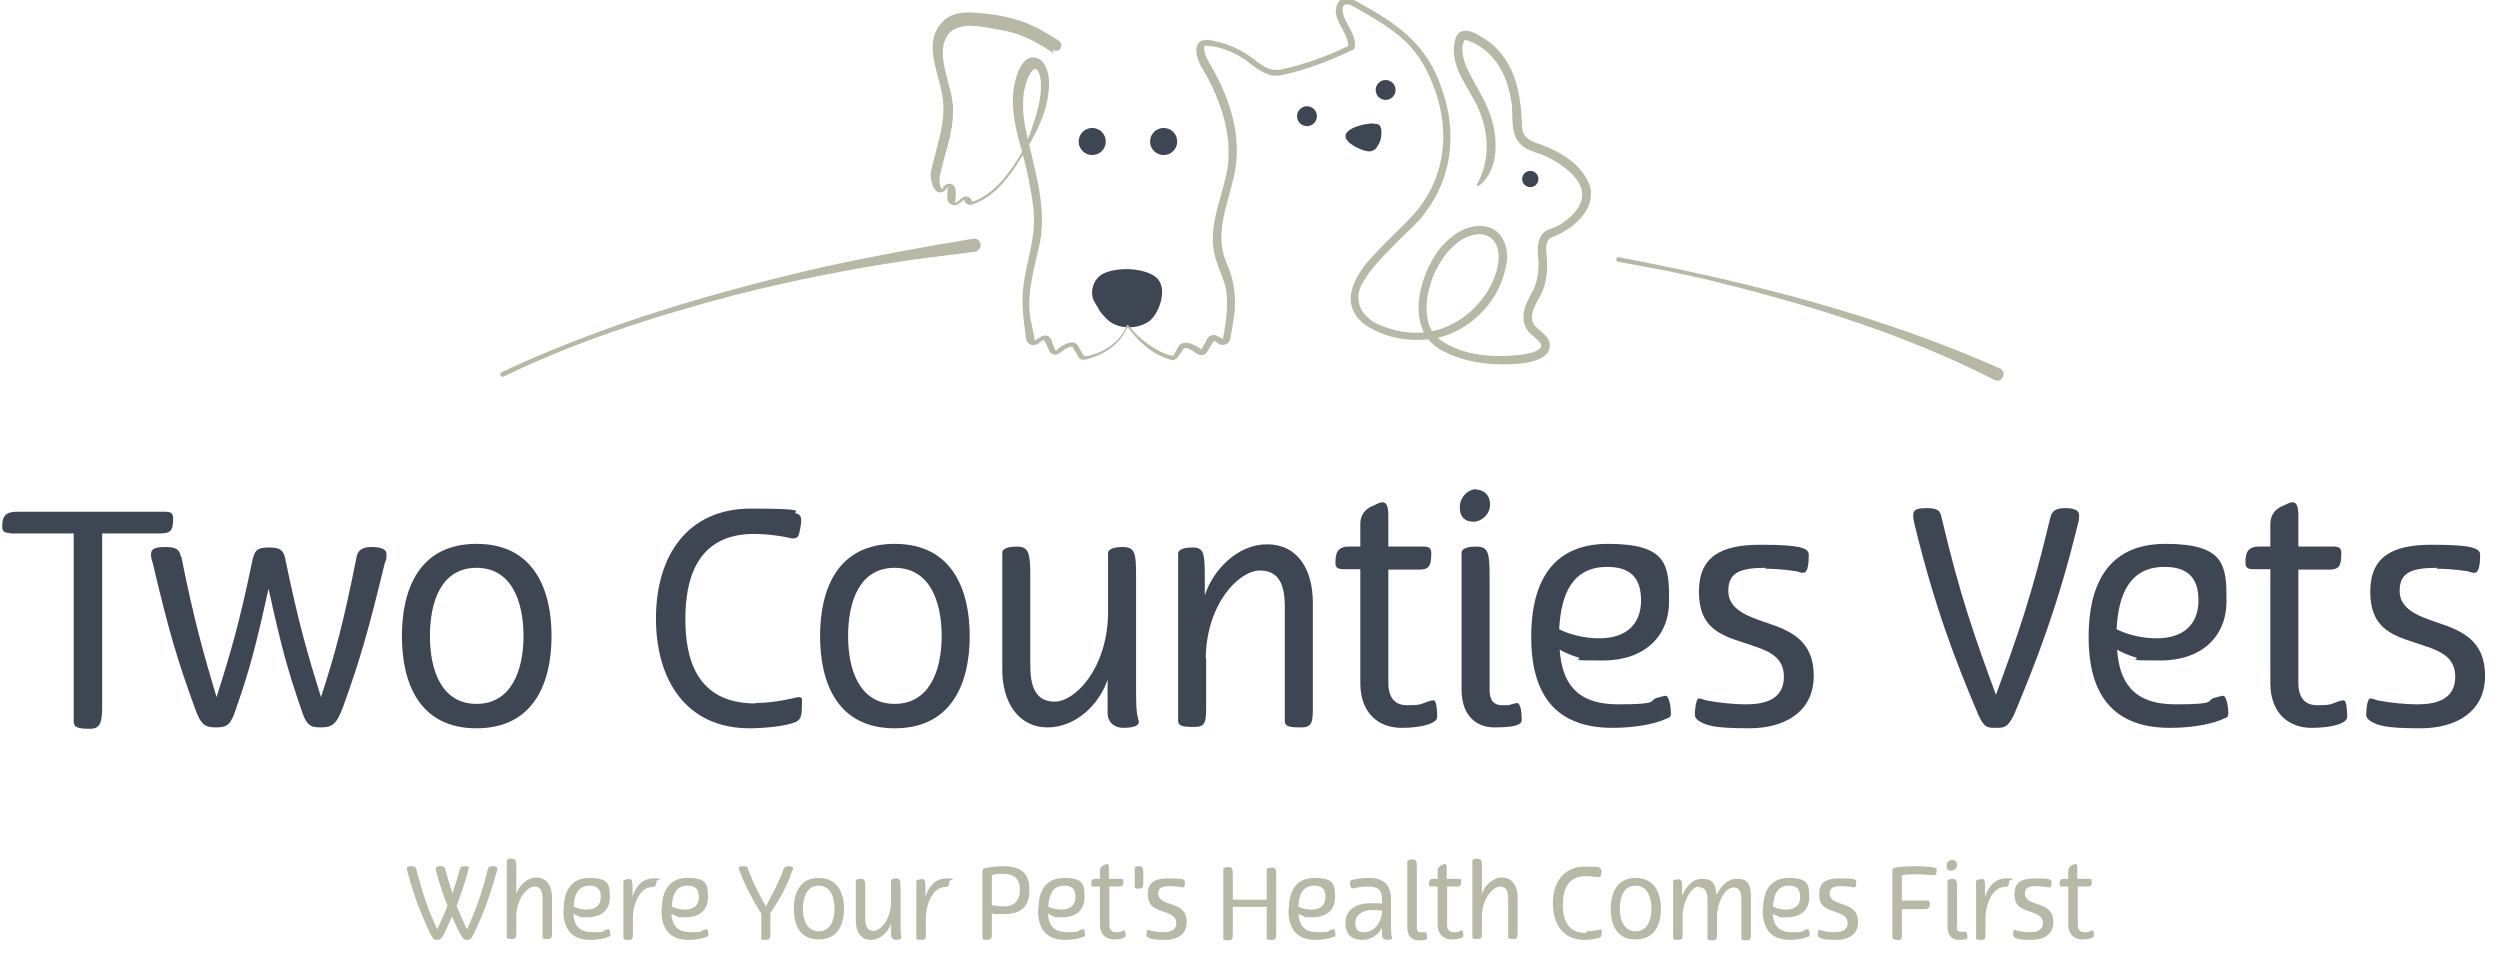 <?xml version="1.0" encoding="UTF-8"?>
<svg xmlns="http://www.w3.org/2000/svg" version="1.1" viewBox="0 0 553 213.5">
  <defs>
    <style>
      .cls-1 {
        fill: #3e4553;
      }

      .cls-2 {
        fill: #b7b8a6;
      }
    </style>
  </defs>
  <!-- Generator: Adobe Illustrator 28.7.4, SVG Export Plug-In . SVG Version: 1.2.0 Build 166)  -->
  <g>
    <g id="Layer_1">
      <g>
        <g>
          <path class="cls-2" d="M103.6,192.1c0,.2,0,.4-.1.7-.8,3-1.7,5.4-2.5,7.6.7,1.7,1.4,3.3,2.3,5.2,2-4.5,3.1-7.4,4.6-13.3.2-.6.5-.7,1.1-.7s1,.1,1,.5,0,.4-.1.6c-1.6,5.9-3.2,9.8-4.9,13.5-.7,1.4-.9,1.7-1.7,1.7s-.9-.3-1.7-1.7c-.6-1.1-1.1-2.3-1.6-3.5-.5,1.2-1.1,2.4-1.6,3.5-.7,1.4-.9,1.7-1.7,1.7s-.9-.2-1.7-1.7c-1.7-3.7-3.3-7.5-4.9-13.5,0-.3-.1-.5-.1-.6,0-.4.3-.5,1-.5s.9.1,1.1.7c1.5,5.9,2.6,8.8,4.6,13.3.9-1.9,1.6-3.5,2.3-5.2-.9-2.2-1.7-4.6-2.5-7.6,0-.3-.1-.5-.1-.7,0-.4.3-.5,1-.5s.9.1,1.1.7c.5,2,1.1,3.7,1.6,5.3.5-1.5,1-3.2,1.6-5.3.2-.6.5-.7,1.1-.7s1,.1,1,.5Z"/>
          <path class="cls-2" d="M113.3,190c.8,0,.9.4.9,1.7v6c.6-1.8,2.4-3.6,4.5-3.6s3.4,1.8,3.4,4.3v7.6c0,1.3,0,1.7-.9,1.7s-1.2,0-1.2-.5v-8.4c0-1.5-.3-2.7-1.8-2.7s-4,2.6-4,6.8v3.1c0,1.3,0,1.7-.9,1.7s-1.2,0-1.2-.5v-16.8c0-.4.9-.5,1.2-.5Z"/>
          <path class="cls-2" d="M124.7,201.1c0-3.6,1.3-6.9,5.7-6.9s4.5,1.6,4.5,4.3-1.8,4.4-4.9,4.4-1.3,0-1.9-.2c-.6-.2-1-.4-1.3-.6.2,2.4,1.1,4.1,4.3,4.1s2.2-.3,2.8-.5c.4,0,.6-.2.7-.2.3,0,.4.9.4,1.3s0,.3-.4.4c-.6.3-2,.7-4,.7-4.8,0-6-3.2-6-6.7ZM126.8,200.5c.7.4,1.8.7,3,.7,2,0,3.1-1,3.1-2.8s-.9-2.5-2.5-2.5c-2.5,0-3.4,2-3.5,4.6Z"/>
          <path class="cls-2" d="M139,194.4c.9,0,.9.5.9,2.4v1.6c.4-1.3,1.6-4.1,4.6-4.1s.7.3.7.6c0,1.1-.4,1.3-.9,1.3-3,0-4.3,4.3-4.3,6.7v3.3c0,1.3,0,1.7-.9,1.7s-1.2,0-1.2-.5v-12.4c0-.4.7-.5,1.1-.5Z"/>
          <path class="cls-2" d="M146.4,201.1c0-3.6,1.3-6.9,5.7-6.9s4.5,1.6,4.5,4.3-1.8,4.4-4.9,4.4-1.3,0-1.9-.2c-.6-.2-1-.4-1.3-.6.2,2.4,1.1,4.1,4.3,4.1s2.2-.3,2.8-.5c.4,0,.6-.2.7-.2.3,0,.4.9.4,1.3s0,.3-.4.4c-.6.3-2,.7-4,.7-4.8,0-6-3.2-6-6.7ZM148.5,200.5c.7.4,1.8.7,3,.7,2,0,3.1-1,3.1-2.8s-.9-2.5-2.5-2.5c-2.5,0-3.4,2-3.5,4.6Z"/>
          <path class="cls-2" d="M168.4,207.3v-5.3l-.2-.2c-1.6-2.6-3.2-5.5-4.6-9.1-.1-.3-.2-.5-.2-.6,0-.4.3-.5,1-.5s1,.1,1.1.7c1,2.9,2.6,5.8,3.9,8.2,1.3-2.4,2.9-5.3,3.9-8.2.2-.5.6-.7,1.1-.7s1,.1,1,.5,0,.4-.2.6c-1.2,3.7-3,6.5-4.6,9l-.2.3v4.2c0,1.2,0,1.7-.9,1.7s-1.2,0-1.2-.5Z"/>
          <path class="cls-2" d="M181.1,194.2c4.2,0,5.6,3.4,5.6,6.8s-1.3,6.8-5.6,6.8-5.5-3.4-5.5-6.8,1.3-6.8,5.5-6.8ZM177.6,201c0,2.5.9,5,3.5,5s3.5-2.5,3.5-5-.9-5.1-3.5-5.1-3.5,2.5-3.5,5.1Z"/>
          <path class="cls-2" d="M199.3,207.2c.3.6-.6.7-1.1.7s-1.1-.3-1.1-1.1v-2.5c-.6,1.8-2.3,3.6-4.5,3.6s-3.3-1.8-3.3-4.3v-8.7c0-.4.7-.5,1.1-.5.9,0,1,.4,1,2.2v6.6c0,1.4.3,2.7,1.8,2.7s3.9-2.4,3.9-6.5v-4.6c0-.4.7-.5,1.1-.5.9,0,1,.4,1,2.2v8.2c0,.9,0,2,.2,2.4Z"/>
          <path class="cls-2" d="M203.8,194.4c.9,0,.9.5.9,2.4v1.6c.4-1.3,1.6-4.1,4.6-4.1s.7.3.7.6c0,1.1-.4,1.3-.9,1.3-3,0-4.3,4.3-4.3,6.7v3.3c0,1.3,0,1.7-.9,1.7s-1.2,0-1.2-.5v-12.4c0-.4.7-.5,1.1-.5Z"/>
          <path class="cls-2" d="M219.4,206.1c0,1.3,0,1.8-.9,1.8s-1.2,0-1.2-.5v-14.6c0-.4.1-.7.8-.8.8-.2,2.6-.4,3.7-.4,4,0,5.9,1.5,5.9,5.2s-1.7,5.4-5.7,5.4-1.8,0-2.6-.3v4.2ZM225.6,196.8c0-2.6-1.5-3.5-3.6-3.5s-1.6,0-2.6.3v6.6c.8.2,1.9.3,2.6.3,2.2,0,3.6-1.1,3.6-3.7Z"/>
          <path class="cls-2" d="M229.7,201.1c0-3.6,1.3-6.9,5.7-6.9s4.5,1.6,4.5,4.3-1.8,4.4-4.9,4.4-1.3,0-1.9-.2c-.6-.2-1-.4-1.3-.6.2,2.4,1.1,4.1,4.3,4.1s2.2-.3,2.8-.5c.4,0,.6-.2.7-.2.3,0,.4.9.4,1.3s0,.3-.4.4c-.6.3-2,.7-4,.7-4.8,0-6-3.2-6-6.7ZM231.8,200.5c.7.4,1.8.7,3,.7,2,0,3.1-1,3.1-2.8s-.9-2.5-2.5-2.5c-2.5,0-3.4,2-3.5,4.6Z"/>
          <path class="cls-2" d="M243.3,194.4v-1.7c0-.6.3-1.1,1-1.4.3-.1.5-.2.6-.2.3,0,.4.3.4,1v2.3h2.6c.4,0,.6,0,.6.5,0,1-.2,1.2-.9,1.2h-2.2v8.4c0,1.1.5,1.7,1.4,1.7s1,0,1.5-.3c.2,0,.3-.1.4-.1.2,0,.3.8.3,1.2s-1,.8-2.6.8-3.1-1-3.1-3.3v-8.4h-1.3c-.5,0-.6-.1-.6-.5,0-.7,0-1.2,1-1.2h.9Z"/>
          <path class="cls-2" d="M252.1,196.6c-.3,0-1.1,0-1.1-.4v-4.2c0-.4.8-.4,1.1-.4.7,0,.8.4.8,1.8v1.3c0,1.4,0,1.8-.8,1.8Z"/>
          <path class="cls-2" d="M259,196c-2,0-2.8.4-2.8,1.7s1.3,1.8,2.8,2.3c1.8.6,3.5,1.3,3.5,4s-2.1,3.9-4.8,3.9-3.1-.2-3.7-.5c-.2-.1-.4-.3-.4-.5s0-1.2.3-1.2.3,0,.7.2c.9.2,2,.3,2.8.3,1.4,0,2.8-.4,2.8-2s-1.4-2-3-2.6c-1.7-.6-3.3-1.1-3.3-3.8s1.6-3.5,4.6-3.5,3.6.2,3.6.7,0,1.3-.4,1.3-.2,0-.7-.1c-.8-.1-1.8-.2-2.1-.2Z"/>
          <path class="cls-2" d="M282.3,193.3v12.8c0,1.3,0,1.8-.9,1.8s-1.2,0-1.2-.5v-6.8h-7.5v5.6c0,1.3,0,1.8-.9,1.8s-1.2,0-1.2-.5v-15.2c0-.5.8-.5,1.2-.5.8,0,.9.5.9,1.8v5.4h7.5v-6.6c0-.5.8-.5,1.2-.5.8,0,.9.5.9,1.8Z"/>
          <path class="cls-2" d="M285.1,201.1c0-3.6,1.3-6.9,5.7-6.9s4.5,1.6,4.5,4.3-1.8,4.4-4.9,4.4-1.3,0-1.9-.2c-.6-.2-1-.4-1.3-.6.2,2.4,1.1,4.1,4.3,4.1s2.2-.3,2.8-.5c.4,0,.6-.2.7-.2.3,0,.4.9.4,1.3s0,.3-.4.4c-.6.3-2,.7-4,.7-4.8,0-6-3.2-6-6.7ZM287.1,200.5c.7.4,1.8.7,3,.7,2,0,3.1-1,3.1-2.8s-.9-2.5-2.5-2.5c-2.5,0-3.4,2-3.5,4.6Z"/>
          <path class="cls-2" d="M307.9,207.2c.3.6-.6.7-1.1.7s-1.1-.3-1.1-1.1v-1.6c-.8,1.6-2.4,2.7-4.4,2.7-2.8,0-3.7-1.8-3.7-3.7,0-2.9,2.3-4.4,5.4-4.4s2,0,2.7.1v-1c0-2.2-1.1-2.8-3-2.8s-2.6.3-3.3.4c-.2,0-.3,0-.3,0-.4,0-.5-.9-.5-1.3s0-.4.4-.5c.5-.2,2-.5,3.9-.5s4.8.6,4.8,4.7v6c0,.9,0,2,.2,2.3ZM301.8,206.2c2.7,0,3.9-3.1,3.9-4.4v-.4c-.9-.1-1.6-.1-2.2-.1-2.1,0-3.7,1.1-3.7,2.8s.6,2.1,2,2.1Z"/>
          <path class="cls-2" d="M314.2,206.2c.3,0,.5,0,.7,0,.2,0,.4,0,.4,0,.3,0,.4.9.4,1.3s-.7.5-2,.5-2.4-.9-2.4-2.8v-14.6c0-.4.9-.5,1.2-.5.8,0,.9.4.9,1.7v13.3c0,.8.3,1.1.9,1.1Z"/>
          <path class="cls-2" d="M318,194.4v-1.7c0-.6.3-1.1,1-1.4.3-.1.5-.2.6-.2.3,0,.4.3.4,1v2.3h2.6c.4,0,.6,0,.6.5,0,1-.2,1.2-.9,1.2h-2.2v8.4c0,1.1.5,1.7,1.4,1.7s1,0,1.5-.3c.2,0,.3-.1.4-.1.2,0,.3.8.3,1.2s-1,.8-2.6.8-3.1-1-3.1-3.3v-8.4h-1.3c-.5,0-.6-.1-.6-.5,0-.7,0-1.2,1-1.2h.9Z"/>
          <path class="cls-2" d="M326.9,190c.8,0,.9.4.9,1.7v6c.6-1.8,2.4-3.6,4.5-3.6s3.4,1.8,3.4,4.3v7.6c0,1.3,0,1.7-.9,1.7s-1.2,0-1.2-.5v-8.4c0-1.5-.3-2.7-1.8-2.7s-4,2.6-4,6.8v3.1c0,1.3,0,1.7-.9,1.7s-1.2,0-1.2-.5v-16.8c0-.4.9-.5,1.2-.5Z"/>
          <path class="cls-2" d="M350.9,206c1.1,0,2.2-.2,2.7-.3.3,0,.4-.1.5-.1.2,0,.2,0,.2.2,0,1.1,0,1.4-.5,1.6-.7.3-2.3.5-3.4.5-4.6,0-6.9-3.5-6.9-8.1s2.4-8.1,7-8.1,2.9.2,3.4.4c.4.1.5.4.2,1.6,0,.2-.2.3-.4.3s-.2,0-.6,0c-.5-.1-1.4-.2-2.3-.2-4.3,0-5.1,3.5-5.1,6.3s.7,6.3,5.2,6.3Z"/>
          <path class="cls-2" d="M361.8,194.2c4.2,0,5.6,3.4,5.6,6.8s-1.3,6.8-5.6,6.8-5.5-3.4-5.5-6.8,1.3-6.8,5.5-6.8ZM358.3,201c0,2.5.9,5,3.5,5s3.5-2.5,3.5-5-.9-5.1-3.5-5.1-3.5,2.5-3.5,5.1Z"/>
          <path class="cls-2" d="M375.9,196.1c-1.8,0-3.3,2.8-3.7,5.7v4.4c0,1.3,0,1.7-.9,1.7s-1.2,0-1.2-.5v-12.4c0-.4.7-.5,1.1-.5.9,0,.9.5.9,2.4v1.3c.8-2,2.2-3.8,4.4-3.8s3,.9,3.2,3.6c.9-1.9,2.3-3.6,4.5-3.6s3.1.9,3.1,4.1v7.8c0,1.3,0,1.7-.9,1.7s-1.2,0-1.2-.5v-8.5c0-1.9-.6-2.7-1.7-2.7-2,0-3.7,3.4-3.7,6.5v3.5c0,1.3,0,1.7-.9,1.7s-1.2,0-1.2-.5v-8.5c0-1.9-.6-2.7-1.8-2.7Z"/>
          <path class="cls-2" d="M390,201.1c0-3.6,1.3-6.9,5.7-6.9s4.5,1.6,4.5,4.3-1.8,4.4-4.9,4.4-1.3,0-1.9-.2c-.6-.2-1-.4-1.3-.6.2,2.4,1.1,4.1,4.3,4.1s2.2-.3,2.8-.5c.4,0,.6-.2.7-.2.3,0,.4.9.4,1.3s0,.3-.4.4c-.6.3-2,.7-4,.7-4.8,0-6-3.2-6-6.7ZM392.1,200.5c.7.4,1.8.7,3,.7,2,0,3.1-1,3.1-2.8s-.9-2.5-2.5-2.5c-2.5,0-3.4,2-3.5,4.6Z"/>
          <path class="cls-2" d="M407.5,196c-2,0-2.8.4-2.8,1.7s1.3,1.8,2.8,2.3c1.8.6,3.5,1.3,3.5,4s-2.1,3.9-4.8,3.9-3.1-.2-3.7-.5c-.2-.1-.4-.3-.4-.5s0-1.2.3-1.2.3,0,.7.2c.9.2,2,.3,2.8.3,1.4,0,2.8-.4,2.8-2s-1.4-2-3-2.6c-1.7-.6-3.3-1.1-3.3-3.8s1.6-3.5,4.6-3.5,3.6.2,3.6.7,0,1.3-.4,1.3-.2,0-.7-.1c-.8-.1-1.8-.2-2.1-.2Z"/>
          <path class="cls-2" d="M419.9,207.9c-.4,0-1.3,0-1.3-.5v-14.7c0-.3,0-.7.6-.8.6-.1,2.3-.3,4.4-.3s3.9.2,4.2.3c.4,0,.6.2.6.5s-.1,1.2-.5,1.2-.3,0-.5,0c-1-.1-2.1-.2-3.1-.2s-2.5,0-3.6.2v5.6h5.6c.5,0,.6.3.6.8,0,.8-.3,1.1-1.3,1.1h-4.9v5.1c0,1.3,0,1.8-.9,1.8Z"/>
          <path class="cls-2" d="M431.9,190.2c.5,0,1,.4,1,1.1s-.6,1.3-1.3,1.3-1-.3-1-1.1.6-1.3,1.2-1.3ZM432.8,205c0,.8.3,1.1.9,1.1s.5,0,.7,0c.2,0,.4,0,.4,0,.3,0,.4.9.4,1.3s-.7.5-2,.5-2.4-.9-2.4-2.8v-10.2c0-.4.7-.5,1.1-.5.9,0,1,.5,1,2.4v8.3Z"/>
          <path class="cls-2" d="M438.2,194.4c.9,0,.9.5.9,2.4v1.6c.4-1.3,1.6-4.1,4.6-4.1s.7.3.7.6c0,1.1-.4,1.3-.9,1.3-3,0-4.3,4.3-4.3,6.7v3.3c0,1.3,0,1.7-.9,1.7s-1.2,0-1.2-.5v-12.4c0-.4.7-.5,1.1-.5Z"/>
          <path class="cls-2" d="M450.7,196c-2,0-2.8.4-2.8,1.7s1.3,1.8,2.8,2.3c1.8.6,3.5,1.3,3.5,4s-2.1,3.9-4.8,3.9-3.1-.2-3.7-.5c-.2-.1-.4-.3-.4-.5s0-1.2.3-1.2.3,0,.7.2c.9.2,2,.3,2.8.3,1.4,0,2.8-.4,2.8-2s-1.4-2-3-2.6c-1.7-.6-3.3-1.1-3.3-3.8s1.6-3.5,4.6-3.5,3.6.2,3.6.7,0,1.3-.4,1.3-.2,0-.7-.1c-.8-.1-1.8-.2-2.1-.2Z"/>
          <path class="cls-2" d="M457.5,194.4v-1.7c0-.6.3-1.1,1-1.4.3-.1.5-.2.6-.2.3,0,.4.3.4,1v2.3h2.6c.4,0,.6,0,.6.5,0,1-.2,1.2-.9,1.2h-2.2v8.4c0,1.1.5,1.7,1.4,1.7s1,0,1.5-.3c.2,0,.3-.1.4-.1.2,0,.3.8.3,1.2s-1,.8-2.6.8-3.1-1-3.1-3.3v-8.4h-1.3c-.5,0-.6-.1-.6-.5,0-.7,0-1.2,1-1.2h.9Z"/>
        </g>
        <g>
          <path class="cls-1" d="M2.3,117.9c-1.4,0-1.8-.4-1.8-1.4,0-1.8.3-3.3,3.2-3.3h32.8c1.1,0,1.8.2,1.8,1.4,0,2.8-.5,3.4-3,3.4h-12.7v37.9c0,3.8-.3,5.3-2.7,5.3s-3.6-.2-3.6-1.6v-41.6H2.3Z"/>
          <path class="cls-1" d="M40.1,123.1c2.8,14,4.9,21.4,7.8,31.1,3-9.4,5.1-16.5,7.9-30.1.5-2.3,1-3,3.7-3s3.3.7,3.7,3c2.8,13.6,4.9,20.8,7.8,30.1,3.2-9.7,5.1-17.1,7.9-31.1.3-1.6,1.6-2.1,3.3-2.1s3.3.3,3.3,1.6-.1,1.2-.4,2c-3.6,14.9-5.5,21.5-9.3,32-1.4,3.7-2.4,4.3-4.9,4.3s-3.2-.6-4.4-4.4c-2.8-8.1-4.3-13.5-7.1-26.3-2.8,12.8-4.3,18.3-7.1,26.3-1.2,3.8-2,4.4-4.5,4.4s-3.4-.6-4.7-4.3c-3.8-10.4-5.8-17.1-9.3-32-.3-.9-.4-1.4-.4-2,0-1.2.9-1.6,3.2-1.6s3.1.5,3.4,2.1Z"/>
          <path class="cls-1" d="M105.4,120.3c12.7,0,16.6,10.1,16.6,20.4s-3.9,20.4-16.6,20.4-16.5-10.1-16.5-20.4,3.8-20.4,16.5-20.4ZM95.1,140.7c0,7.6,2.6,15,10.3,15s10.4-7.4,10.4-15-2.6-15.1-10.4-15.1-10.3,7.5-10.3,15.1Z"/>
          <path class="cls-1" d="M167.1,155.5c3.2,0,6.4-.6,8.1-1,.9-.2,1.2-.3,1.5-.3.5,0,.7.2.7.6,0,3.4-.1,4.3-1.4,4.9-2,.9-6.8,1.4-10.2,1.4-13.8,0-20.7-10.4-20.7-24.3s7-24.3,21-24.3,8.7.7,10.1,1.1c1.1.3,1.4,1.1.5,4.7-.2.5-.6.8-1.1.8s-.7,0-1.8-.3c-1.6-.3-4.3-.7-7-.7-12.9,0-15.2,10.4-15.2,18.8s2.2,18.7,15.5,18.7Z"/>
          <path class="cls-1" d="M197.9,120.3c12.7,0,16.6,10.1,16.6,20.4s-3.9,20.4-16.6,20.4-16.5-10.1-16.5-20.4,3.8-20.4,16.5-20.4ZM187.6,140.7c0,7.6,2.6,15,10.3,15s10.4-7.4,10.4-15-2.6-15.1-10.4-15.1-10.3,7.5-10.3,15.1Z"/>
          <path class="cls-1" d="M251.7,159c1,1.8-1.8,2-3.3,2s-3.4-.9-3.4-3.3v-7.4c-1.8,5.5-7,10.6-13.3,10.6s-10-5.4-10-12.8v-25.8c0-1.2,2-1.4,3.2-1.4,2.6,0,3,1.3,3,6.5v19.7c0,4.3.9,8.1,5.4,8.1s11.5-7.2,11.8-19.2v-13.6c0-1.2,2-1.4,3.2-1.4,2.8,0,3,1.3,3,6.5v24.5c0,2.6,0,6,.5,7Z"/>
          <path class="cls-1" d="M266.8,145.5v10.3c0,3.7,0,5-2.6,5s-3.6-.2-3.6-1.4v-36.9c0-1.2,2-1.4,3.2-1.4,2.6,0,2.7,1.4,2.7,7v3.6c1.8-5.6,7.2-11.3,13.8-11.3s10.1,5.4,10.1,12.9v22.6c0,3.7,0,5-2.6,5s-3.6-.2-3.6-1.4v-25.2c0-4.3-.9-8.1-5.5-8.1s-11.8,7.2-12,19.4Z"/>
          <path class="cls-1" d="M300.9,121v-5.1c0-1.7.8-3.3,3-4.1.8-.4,1.4-.7,1.9-.7.9,0,1.3.9,1.3,3v6.8h7.7c1.1,0,1.8.2,1.8,1.4,0,3-.5,3.7-2.8,3.7h-6.7v25c0,3.3,1.4,5,4.2,5s2.9-.2,4.5-.8c.5-.2,1-.3,1.3-.3.7,0,.8,2.4.8,3.7s-3,2.4-7.9,2.4-9.1-3.1-9.1-9.9v-25.2h-3.7c-1.4,0-1.8-.4-1.8-1.4,0-2,.3-3.6,3-3.6h2.6Z"/>
          <path class="cls-1" d="M326.5,108.3c1.6,0,3.1,1.1,3.1,3.3s-1.9,3.8-3.7,3.8-3-1-3-3.2,1.8-4,3.7-4ZM329.5,152.6c0,2.4,1,3.4,2.8,3.4s1.4,0,2-.2c.6-.1,1.1-.3,1.2-.3,1,0,1.1,2.6,1.1,3.8s-2.2,1.6-6.1,1.6-7.2-2.6-7.2-8.3v-30.3c0-1.2,2-1.4,3.2-1.4,2.8,0,3,1.4,3,7v24.6Z"/>
          <path class="cls-1" d="M338.7,140.9c0-10.8,3.7-20.6,17-20.6s13.5,4.9,13.5,12.7-5.5,13.1-14.6,13.1-3.9-.2-5.6-.7c-1.6-.5-3-1.1-4-1.7.5,7,3.4,12.1,12.9,12.1s6.7-.8,8.5-1.4c1.1-.3,1.8-.5,2-.5.9,0,1.2,2.8,1.2,3.8s-.3,1-1.1,1.3c-1.8.9-6.1,2-11.8,2-14.3,0-18-9.5-18-20.1ZM344.9,139.2c2.2,1.1,5.5,2,8.8,2,6,0,9.3-3.1,9.3-8.4s-2.7-7.4-7.5-7.4c-7.6,0-10.2,5.9-10.6,13.7Z"/>
          <path class="cls-1" d="M390.6,125.6c-5.8,0-8.3,1.1-8.3,5.1s3.9,5.5,8.3,7c5.5,1.8,10.6,4,10.6,11.8s-6.2,11.6-14.3,11.6-9.4-.7-10.9-1.5c-.7-.4-1.1-.9-1.1-1.6s.2-3.5.9-3.5.9.3,2,.5c2.8.5,5.9.8,8.5.8,4.1,0,8.3-1.1,8.3-6.1s-4.3-6-9.1-7.6c-5.2-1.7-9.7-3.4-9.7-11.2s4.9-10.4,13.6-10.4,10.7.7,10.7,2.2-.1,4-1.2,4-.5-.2-2-.4c-2.5-.4-5.3-.5-6.4-.5Z"/>
          <path class="cls-1" d="M429.5,114.6c4.1,17.3,7.2,26,12,39.1,4.8-13.1,7.9-21.8,12-39.1.4-1.8,1.6-2.2,3.3-2.2s3.1.3,3.1,1.6-.1,1.1-.3,2c-4.4,18.1-9.1,30.1-14.1,42.1-1.4,2.8-2.1,2.9-4,2.9s-2.6,0-3.9-2.9c-5.1-12-9.7-24-14.1-42.1-.2-.9-.3-1.4-.3-2,0-1.3.8-1.6,3-1.6s3,.4,3.3,2.2Z"/>
          <path class="cls-1" d="M462,140.9c0-10.8,3.7-20.6,17-20.6s13.5,4.9,13.5,12.7-5.5,13.1-14.6,13.1-3.9-.2-5.6-.7c-1.6-.5-3-1.1-4-1.7.5,7,3.4,12.1,12.9,12.1s6.7-.8,8.5-1.4c1.1-.3,1.8-.5,2-.5.9,0,1.2,2.8,1.2,3.8s-.3,1-1.1,1.3c-1.8.9-6.1,2-11.8,2-14.3,0-18-9.5-18-20.1ZM468.2,139.2c2.2,1.1,5.5,2,8.8,2,6,0,9.3-3.1,9.3-8.4s-2.7-7.4-7.5-7.4c-7.6,0-10.2,5.9-10.6,13.7Z"/>
          <path class="cls-1" d="M502.2,121v-5.1c0-1.7.8-3.3,3-4.1.8-.4,1.4-.7,1.9-.7.9,0,1.3.9,1.3,3v6.8h7.7c1.1,0,1.8.2,1.8,1.4,0,3-.5,3.7-2.8,3.7h-6.7v25c0,3.3,1.4,5,4.2,5s2.9-.2,4.5-.8c.5-.2,1-.3,1.3-.3.7,0,.8,2.4.8,3.7s-3,2.4-7.9,2.4-9.1-3.1-9.1-9.9v-25.2h-3.7c-1.4,0-1.8-.4-1.8-1.4,0-2,.3-3.6,3-3.6h2.6Z"/>
          <path class="cls-1" d="M539.1,125.6c-5.8,0-8.3,1.1-8.3,5.1s3.9,5.5,8.3,7c5.5,1.8,10.6,4,10.6,11.8s-6.2,11.6-14.3,11.6-9.4-.7-10.9-1.5c-.7-.4-1.1-.9-1.1-1.6s.2-3.5.9-3.5.9.3,2,.5c2.8.5,5.9.8,8.5.8,4.1,0,8.3-1.1,8.3-6.1s-4.3-6-9.1-7.6c-5.2-1.7-9.7-3.4-9.7-11.2s4.9-10.4,13.6-10.4,10.7.7,10.7,2.2-.1,4-1.2,4-.5-.2-2-.4c-2.5-.4-5.3-.5-6.4-.5Z"/>
        </g>
        <path class="cls-1" d="M243.2,68.6c-.5-.8-1-1.6-1.3-2.2-.9-2.1.1-4.9,2.2-5.9,3-1.4,8.1-1.3,11,.4,3.2,1.8,1.9,6.6.2,9-2,2.9-7.3,3.3-10,1.1-.7-.6-1.5-1.5-2.2-2.4Z"/>
        <circle class="cls-1" cx="241.6" cy="31.3" r="3"/>
        <circle class="cls-1" cx="257.4" cy="31.3" r="3"/>
        <circle class="cls-1" cx="289.1" cy="25.7" r="2.2"/>
        <circle class="cls-1" cx="306.5" cy="19.9" r="2.2"/>
        <path class="cls-1" d="M303.9,27.4c.5,0,1.1,0,1.4.5.1.2.1.4.2.5.2,1.4,0,2.9-.9,4.1-.2.3-.5.7-.9.8-.6.3-1.2.2-1.9,0s-1.6-.6-2.3-1c-5.2-3.2,1.8-5,4.3-5Z"/>
        <circle class="cls-1" cx="338.5" cy="39.6" r="1.8"/>
        <path class="cls-2" d="M233.1,11.8c-3.5-2.4-7.1-4.3-11.3-5.1-3.5-.5-8.6-2.1-11.5.3-4.4,4.4.9,12.3.5,17.8,0,4.4-1.6,8.6-2.6,12.8-.4,1.4-.7,3.1.2,4.4,0,0,0,0,0,0,0,0,0,0,0,0,0,0,0-.1,0-.1.4-1.3,2.1-1.8,2.8-.5.4,1,.2,2.2.1,3.2,0,.1,0,0,0,.1,0,.1.1.2.3,0,.7-.3,1-1,1.8-1.2.7-.2,1.4.3,1.6,1,0,.3.3,0,.5,0,4.2-1.7,7.1-5.3,9.5-9.1,1.2-1.8,2.1-3.7,2.8-5.7,1.3-3.8,2.8-8,2.4-12-.2-1.4-.8-3.5-2.1-1.8-2.1,3.4-2.1,7.9-1.4,11.8,1.6,8.3,4.9,17,3.4,25.6-1.3,6.4-3.5,12.4-1.8,18.9,0,0,.6,3.1.6,3.1,0,0,0,0,.1,0,.8-.5,1.9-1.5,2.9-.9.4.2.7.8.7,1l.6,1.5s.2.4.2.4c0,0,0,.2,0,.2,0,0,0,0,0,0,.2.2.4,0,.5-.2,1.1-1,3.8-2.6,4.7-.6,0,0,.2.4.2.4.2.3.6,1.1.8,1.4,0,0,.2.3.2.3,0,0,0,0,0,0,0,0,.3,0,.4,0,3.8-.7,7.5-3,9-6.7,0-.2.3-.2.5,0,1.7,2.1,3.8,3.9,6.1,5.2,1.1.7,2.4,1.2,3.6,1.4,0,0,0,0,.2-.1,0,0,.5-.9.5-.9l.5-.9c1-1.9,3.5-.6,4.7.2.2.1.3.2.5.3,0,0,0,0,0,0,0,0,0,0,0,0h0c.2-.6.8-1.4,1-1.9.2-.4.4-.9.9-1.1.4-.2,1.1-.3,1.5,0,.4.2.9.5,1.3.7,0,0,0,0,0,0,.2-1.3.6-3,.7-4.4.3-2.6.4-5.3-.3-7.8-.8-2.5-2.2-5.2-2.5-8-.7-5.7,1.8-11,2.9-16.4,1.1-5.2.2-10.7-1.7-15.7-.9-2.5-2.1-5-3.5-7.3-1.9-3-2.8-7.7,2.6-6.3,2.8.6,5.5,1.7,7.8,3.4,1.2.8,2.2,1.7,3.3,2.3,1.1.6,2.2.8,3.5.6,5.2-1.1,10.4-3,15.3-5.4,0,0-.4.5-.4.5.4-3.4-4.4-6.5-2.1-10.1,1-1.3,3-.8,4.1,0,9,4.9,15.7,9.5,18.9,19.8,3.2,9.2,2.1,19.1-3.9,26.9-1.1,1.7-3.4,3.7-4.8,5.1-3.1,3.2-6.7,6.4-8.9,10.2-2.6,4.3,0,8.2,4.2,9.7,20.6,8.1,32.3-18.8,22-20.3-8.7-.3-15.7,16.1-10.2,22.5,5,4.4,12.4,4.9,18.8,4.2,1.5-.3,3.2-.4,4.3-1.4.3-.3.3-.5.3-.7,0-.6-.9-1.3-1.8-2.1-2.5-1.8-2.5-4.8-1.4-7.3.5-1,1.2-2.5,1.6-3.1.8-1.9,1.1-4.1,1-6.3-.3-2.4-.5-5.9,2.5-6.9,1.1-.4,2-.8,2.9-1.4,5.4-3.8,5.9-8.1.3-12.3-1.7-1.3-3.7-2.4-5.8-3.1-1.1-.4-2.3-.7-3.4-1.6-3.2-2.5-1.8-7-2.6-10.4-.7-4.3-2.6-8.5-6.1-11.1-1.2-.9-2.7-1.7-4.1-2,0,0,0,0,0,0-1.1,1.9-.3,4.4.5,6.3.9,2,2.1,3.9,3.2,6,2.3,4.1,3.7,9,2.9,13.8-.4,2.4-1.5,4.8-3.5,6.2-.1,0-.3,0-.4,0,0,0,0-.2,0-.3,3.3-5.9,2.6-13-.7-18.8-2.2-4.1-5.6-8.4-4-13.6,1.3-3.4,5.4-.5,7.3.8,6.1,4.6,7.2,12.1,7.4,19.2.3,2.3,2.1,2.9,4.2,3.6,4.5,1.7,9.1,4.4,10.8,9.2,1.4,5.2-3.8,9.5-8.2,11.2-2.1.8-1.4,3.1-1.3,5.1.1,2.4-.1,4.9-1.1,7.2-1.1,2.2-3.1,4.8-1.8,7.1,1.1,1.4,3.1,2.2,3.5,4.2.6,5.1-10,4.7-13.2,4.5-3.5-.3-7.1-1.1-10.3-2.8-8.7-4.2-5.6-16.5-.9-22.6,2.3-2.8,5.7-5.4,9.6-5.1,4.5.4,6.1,5.2,5.1,9-1.4,7.2-6.9,13.2-13.8,15.4-5.8,1.6-12.4.8-17.4-2.6-6.3-4.9-1.8-11.6,2.5-15.9,3-3.4,6.7-6.4,9.5-9.9,5.7-7.4,6.7-16.7,3.7-25.5-1.4-4.3-3.6-8.4-6.8-11.4-3.3-3.1-7.3-5.3-11.3-7.6-1.2-.7-2.6-1-2.5.8.2,2.9,3.1,5,2.7,8.2,0,.2-.2.4-.4.5-5,2.4-10.2,4.4-15.7,5.6-3,.8-5.8-1.5-7.9-3.2-2.6-1.8-5.9-3.2-9-3.3-.2,0-.3,0-.3.1-.2,1.3.5,2.7,1.2,3.9,4.3,7.2,7.2,15.8,5.5,24.2-1.3,6.5-4.6,13.1-1.9,19.6,1.8,3.8,2.4,8.2,1.7,12.5-.2,1.6-.5,3.2-.8,4.7-.3,1.1-1.7,1.6-2.6.9-.3-.2-.7-.5-1-.6,0,0,0,0,0,0,0,0,0,0,0,0-.2.4-.6,1-.8,1.3-.3.4-.7,1.3-1.1,1.6-.8.5-1.6.2-2.3-.4-.7-.5-1.7-1-2.4-.9-.4.5-.9,1.4-1.3,1.9-.3.5-.9.9-1.6.7-4.2-1.2-7.4-4.2-9.9-7.7,0,0,.5,0,.5,0-1.2,3.1-3.8,5.6-6.9,6.8-.8.3-1.6.6-2.4.8-.4.1-.8.1-1.2,0-.6-.3-.8-1-1.1-1.5,0,0-.8-1.3-.8-1.3,0,0-.1,0-.2,0-1.1.1-2,1-2.9,1.6-.8.4-1.8,0-2.1-.9,0,0-.2-.4-.2-.4,0-.2-.8-1.8-.9-1.8-.9.3-1.7,1.5-2.8,1.1-.5-.2-1-.7-1.1-1.2,0-.4-.2-1.1-.2-1.5-.4-2.7-.7-5.4-.6-8.2.2-4.4,1.6-8.6,2.2-12.8.8-4.2,0-8.4-.8-12.6-1.1-6.4-4-12.5-3.5-19.2.2-3,1.9-10.2,6.2-7.5,2.2,2.3,1.9,5.9,1.4,8.7-.6,3.2-2,6.4-3.6,9.2-3.1,5.1-6.1,10.9-11.7,13.5-.4.2-.8.4-1.2.5-.7.3-1.6,0-1.9-.8,0,0,0-.1,0-.2,0,0,0-.1,0-.1,0,0,0,0,0,0,0,0,0,0,0,0-.4.4-.9.8-1.4,1.1-.8.5-2.1,0-2.3-.9-.2-.7.1-1.7,0-2.6,0,0,0-.4,0-.4,0,0,0-.2,0-.1,0,0,0,0,0,0,0,0,0,0,0,0,0,0,0,0,0,0,0,.1-.1.2-.2.4-.3.7-1.1,1.1-1.8.9-.5-.1-.8-.5-1-.9-.3-.5-.5-1.1-.6-1.7-.3-1.2,0-2.4.3-3.5.5-2.1,1.1-4.2,1.6-6.3.7-3.1,1.1-6.1.5-9.2-.9-5.3-4.4-11.7.3-16.3,1.8-1.7,4.5-2,6.8-1.8,4.4.3,8.9,1,12.9,2.9,2,.9,3.9,2.1,5.8,3.3.6.4.7,1.1.4,1.7-.4.6-1.1.7-1.7.3h0Z"/>
        <path class="cls-2" d="M358.1,56.9c28.8,5.5,57.4,12.7,84.3,24.6,1.7.8.4,3.5-1.3,2.5-19.4-9.9-40.6-16.5-61.7-21.7-3-.8-7.7-1.7-10.7-2.4-3.6-.7-7.2-1.3-10.8-2-.6-.1-.5-1.1.2-1h0Z"/>
        <path class="cls-2" d="M111,82.3c22.6-10.6,46.7-17.6,70.9-23.2,10.9-2.4,22.4-4.5,33.4-6.3.8-.1,1.5.4,1.6,1.2.1.8-.5,1.6-1.3,1.7-4.5.6-9,1.1-13.4,1.7-13.2,1.9-26.9,4.6-39.8,7.9-17.4,4.6-34.8,10.1-51,18-.3.1-.6,0-.7-.2-.1-.3,0-.6.2-.7h0Z"/>
      </g>
    </g>
  </g>
</svg>